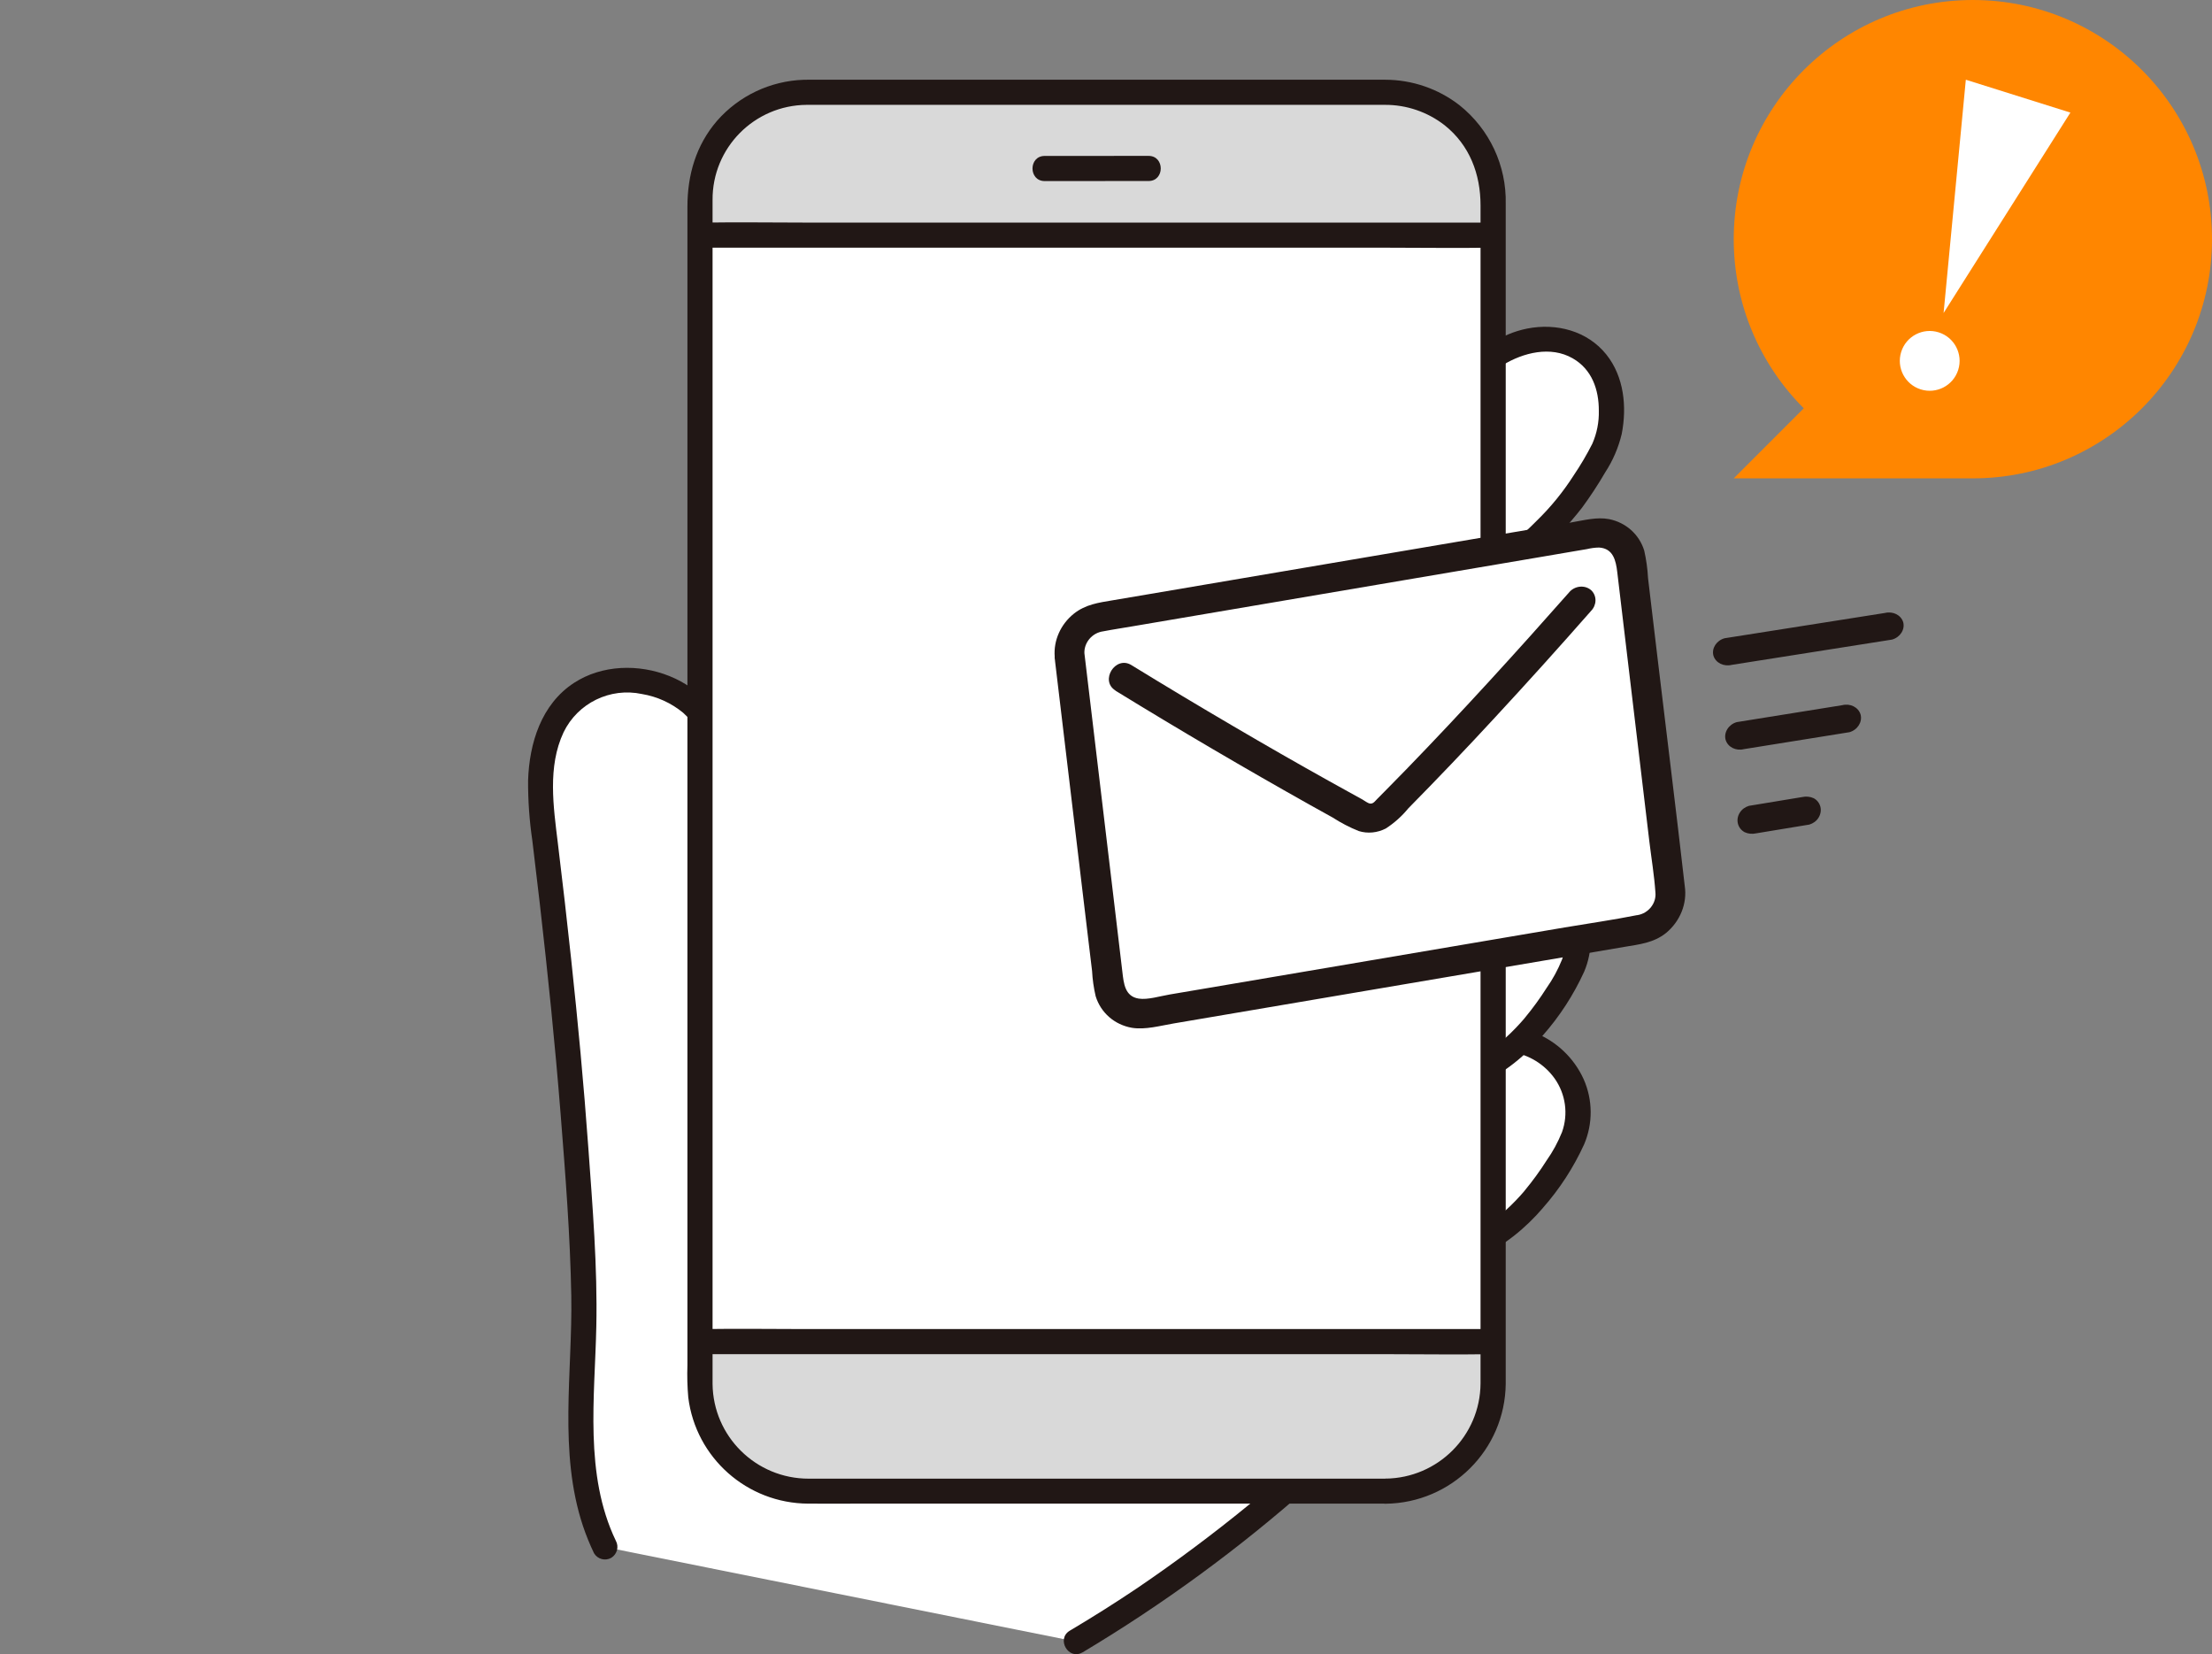 <svg width="222" height="166" viewBox="0 0 222 166" fill="none" xmlns="http://www.w3.org/2000/svg">
<rect x="0" y="0" width="222" height="166" fill="#808080" stroke="none"/>
<g clip-path="url(#clip0_919_1425)">
<path d="M153.935 120.331C154.878 119.202 155.737 118.01 156.516 116.765C157.401 115.515 158.022 114.097 158.333 112.595C158.649 110.021 157.585 107.468 155.531 105.877C153.15 104.012 149.9 103.687 147.193 105.047C145.192 106.04 143.59 107.673 142.158 109.385C140.851 110.872 139.766 112.532 138.929 114.323C138.091 116.124 137.791 118.125 138.07 120.09C138.486 123.598 141.673 126.103 145.192 125.694C145.265 125.683 145.339 125.673 145.413 125.662C146.851 125.468 148.231 124.98 149.469 124.218C151.17 123.183 152.676 121.865 153.94 120.331H153.935Z" fill="white"/>
<path d="M154.831 121.224C156.527 119.307 157.922 117.154 158.986 114.827C159.877 112.736 159.861 110.373 158.939 108.293C156.964 103.949 151.944 101.88 147.472 103.561C145.339 104.485 143.453 105.893 141.973 107.678C140.346 109.401 138.982 111.355 137.928 113.482C136.78 115.783 136.438 118.393 136.949 120.914C137.433 123.057 138.781 124.906 140.678 126.019C145.792 128.845 151.533 125.09 154.831 121.229C155.305 120.73 155.305 119.948 154.831 119.449C154.335 118.96 153.54 118.96 153.045 119.449C150.775 122.106 147.172 125.174 143.369 124.349C141.726 123.997 140.362 122.863 139.73 121.313C139.05 119.528 139.045 117.558 139.719 115.772C140.399 113.929 141.405 112.222 142.69 110.73C143.822 109.223 145.176 107.894 146.709 106.791C148.173 105.746 149.985 105.31 151.765 105.572C153.482 105.856 155.015 106.806 156.026 108.219C157.132 109.785 157.412 111.786 156.769 113.592C156.363 114.601 155.847 115.557 155.22 116.444C154.557 117.49 153.825 118.493 153.034 119.449C152.56 119.948 152.56 120.73 153.034 121.229C153.53 121.718 154.325 121.718 154.82 121.229L154.831 121.224Z" fill="#211715"/>
<path d="M153.935 82.01C154.878 80.881 155.737 79.689 156.516 78.444C157.401 77.194 158.022 75.776 158.333 74.274C158.655 71.7 157.585 69.147 155.531 67.556C153.15 65.691 149.9 65.366 147.193 66.726C145.192 67.719 143.59 69.352 142.158 71.064C140.851 72.551 139.766 74.211 138.929 76.002C138.091 77.803 137.791 79.804 138.07 81.769C138.486 85.277 141.673 87.783 145.192 87.373C145.265 87.362 145.339 87.352 145.413 87.341C146.851 87.147 148.231 86.659 149.469 85.897C151.165 84.862 152.676 83.549 153.94 82.01H153.935Z" fill="white"/>
<path d="M153.935 103.02C154.878 101.89 155.737 100.698 156.516 99.453C157.401 98.203 158.022 96.785 158.333 95.283C158.649 92.709 157.585 90.157 155.531 88.565C153.15 86.701 149.895 86.375 147.193 87.735C145.192 88.728 143.59 90.362 142.158 92.074C140.851 93.56 139.766 95.22 138.929 97.011C138.091 98.812 137.791 100.814 138.07 102.778C138.486 106.287 141.673 108.792 145.192 108.382C145.265 108.372 145.339 108.361 145.413 108.351C146.851 108.156 148.231 107.668 149.469 106.906C151.17 105.872 152.676 104.553 153.94 103.02H153.935Z" fill="white"/>
<path d="M142.737 42.382C141.794 43.511 140.936 44.703 140.156 45.948C139.271 47.198 138.65 48.616 138.339 50.118C138.018 52.692 139.087 55.245 141.141 56.836C143.522 58.706 146.777 59.026 149.479 57.666C151.481 56.673 155.531 52.928 156.964 51.216C158.396 49.399 159.671 47.461 160.767 45.423C161.667 43.548 161.952 41.436 161.573 39.388C161.288 37.486 160.14 35.822 158.47 34.871C157.196 34.167 155.726 33.894 154.283 34.083C152.845 34.277 151.465 34.766 150.227 35.527C148.51 36.536 144.022 40.858 142.732 42.382H142.737Z" fill="white"/>
<path d="M60.706 155.233C56.85 147.302 58.952 137.585 58.546 128.541C57.962 115.468 57.024 103.561 54.622 83.838C54.143 79.894 53.822 75.949 55.676 72.43C57.53 68.916 61.659 67.572 65.51 68.606C68.986 69.541 71.072 71.7 72.394 75.035L136.474 142.748C127.889 151.173 118.334 158.547 108.005 164.724L60.711 155.233H60.706Z" fill="white"/>
<path d="M108.637 165.811C116.765 160.958 124.413 155.354 131.492 149.072C133.493 147.302 135.447 145.495 137.365 143.636C138.539 142.506 136.748 140.726 135.579 141.85C128.985 148.279 121.832 154.119 114.21 159.303C111.971 160.811 109.691 162.25 107.368 163.626C105.972 164.456 107.242 166.636 108.643 165.8L108.637 165.811Z" fill="#211715"/>
<path d="M73.611 74.699C72.362 71.6 70.355 69.116 67.19 67.84C64.124 66.605 60.422 66.689 57.609 68.522C54.327 70.66 53.116 74.578 53 78.318C52.989 80.34 53.132 82.357 53.427 84.353C53.679 86.459 53.932 88.565 54.175 90.671C54.98 97.704 55.707 104.748 56.266 111.807C56.745 117.852 57.224 123.945 57.335 130.011C57.467 137.669 56.034 145.7 58.51 153.132C58.826 154.067 59.194 154.975 59.621 155.863C59.979 156.457 60.748 156.661 61.349 156.315C61.938 155.952 62.139 155.196 61.801 154.592C58.625 147.964 59.7 140.19 59.847 133.1C59.974 127.112 59.468 121.077 59.041 115.105C58.589 108.813 57.999 102.531 57.324 96.26C56.908 92.373 56.461 88.487 55.987 84.605C55.544 80.965 54.938 76.931 56.561 73.481C57.983 70.545 61.233 68.958 64.43 69.641C65.947 69.893 67.369 70.539 68.554 71.516C69.718 72.572 70.619 73.89 71.177 75.361C71.382 76.017 72.062 76.406 72.731 76.243C73.4 76.054 73.795 75.361 73.616 74.694L73.611 74.699Z" fill="#211715"/>
<path d="M154.831 82.898C156.527 80.981 157.922 78.827 158.986 76.501C159.877 74.41 159.861 72.047 158.939 69.967C156.964 65.623 151.944 63.554 147.472 65.234C145.339 66.159 143.453 67.566 141.973 69.352C140.346 71.075 138.982 73.029 137.928 75.156C136.78 77.457 136.438 80.072 136.949 82.588C137.433 84.731 138.781 86.575 140.678 87.693C145.792 90.519 151.533 86.764 154.831 82.903C155.31 82.404 155.31 81.616 154.831 81.117C154.335 80.629 153.54 80.629 153.045 81.117C150.775 83.775 147.172 86.842 143.369 86.023C141.726 85.671 140.362 84.537 139.73 82.987C139.05 81.201 139.045 79.232 139.719 77.446C140.399 75.602 141.405 73.895 142.69 72.404C143.822 70.891 145.176 69.567 146.709 68.465C148.173 67.419 149.985 66.983 151.765 67.246C153.482 67.53 155.015 68.48 156.026 69.893C157.132 71.458 157.412 73.46 156.769 75.266C156.363 76.275 155.847 77.231 155.22 78.118C154.557 79.163 153.825 80.167 153.034 81.123C152.555 81.622 152.555 82.409 153.034 82.908C153.53 83.397 154.325 83.397 154.82 82.908L154.831 82.898Z" fill="#211715"/>
<path d="M154.831 103.907C156.527 101.99 157.922 99.837 158.986 97.51C159.877 95.419 159.861 93.056 158.939 90.976C156.964 86.632 151.944 84.563 147.472 86.244C145.339 87.168 143.453 88.576 141.973 90.362C140.346 92.084 138.982 94.038 137.928 96.165C136.78 98.466 136.438 101.081 136.949 103.597C137.433 105.74 138.781 107.584 140.678 108.703C145.792 111.528 151.533 107.773 154.831 103.912C155.305 103.413 155.305 102.631 154.831 102.132C154.335 101.643 153.54 101.643 153.045 102.132C150.775 104.79 147.172 107.857 143.369 107.038C141.726 106.686 140.362 105.551 139.73 104.002C139.05 102.216 139.045 100.246 139.719 98.46C140.399 96.617 141.405 94.905 142.69 93.413C143.822 91.906 145.176 90.577 146.709 89.479C148.173 88.434 149.985 87.998 151.765 88.26C153.482 88.544 155.015 89.495 156.026 90.908C157.132 92.473 157.412 94.474 156.769 96.281C156.363 97.289 155.847 98.245 155.22 99.133C154.557 100.178 153.825 101.181 153.034 102.137C152.56 102.636 152.56 103.419 153.034 103.918C153.53 104.401 154.325 104.401 154.82 103.918L154.831 103.907Z" fill="#211715"/>
<path d="M141.847 41.489C140.788 42.76 139.819 44.099 138.95 45.507C138.065 46.799 137.449 48.254 137.128 49.782C136.706 52.592 137.712 55.434 139.809 57.356C142.073 59.394 145.197 60.192 148.168 59.488C150.496 58.911 152.371 57.319 154.13 55.78C155.847 54.336 157.401 52.713 158.776 50.943C159.613 49.803 160.393 48.616 161.104 47.392C161.873 46.216 162.431 44.913 162.758 43.548C163.29 40.827 162.995 37.807 161.22 35.58C159.313 33.195 156.195 32.392 153.272 32.969C150.601 33.5 148.526 35.081 146.551 36.846C144.876 38.285 143.306 39.84 141.842 41.489C141.368 41.988 141.368 42.77 141.842 43.269C142.337 43.758 143.132 43.758 143.627 43.269C144.733 42.019 145.913 40.827 147.151 39.708C147.852 39.057 148.563 38.411 149.295 37.791C149.769 37.36 150.285 36.972 150.828 36.63C152.877 35.38 155.621 34.687 157.833 35.953C159.766 37.056 160.467 39.088 160.461 41.216C160.488 42.35 160.266 43.474 159.813 44.514C159.255 45.617 158.628 46.683 157.933 47.708C156.869 49.373 155.615 50.911 154.193 52.288C152.803 53.7 151.275 54.982 149.642 56.106C147.825 57.319 145.518 57.561 143.49 56.741C141.157 55.812 139.603 53.585 139.54 51.08C139.54 49.656 140.172 48.369 140.894 47.172C141.705 45.801 142.621 44.498 143.638 43.269C144.112 42.77 144.112 41.988 143.638 41.489C143.143 41 142.342 41 141.847 41.489Z" fill="#211715"/>
<path d="M139.071 9.266H81.048C75.087 9.266 70.255 14.084 70.255 20.028V138.872C70.255 144.815 75.087 149.634 81.048 149.634H139.071C145.032 149.634 149.864 144.815 149.864 138.872V20.028C149.864 14.084 145.032 9.266 139.071 9.266Z" fill="#D9D9D9"/>
<path d="M104.845 18.169C108.321 18.169 111.798 18.169 115.274 18.163C116.902 18.163 116.902 15.642 115.274 15.642C111.798 15.642 108.321 15.642 104.845 15.647C103.217 15.647 103.217 18.169 104.845 18.169Z" fill="#211715"/>
<path d="M147.615 23.589H70.487L70.255 23.594V134.623H149.785L149.864 134.617V23.594H147.615V23.589Z" fill="white"/>
<path d="M139.071 148.373H86.436C84.677 148.373 82.918 148.379 81.158 148.373C75.875 148.379 71.572 144.14 71.514 138.872C71.514 138.163 71.514 137.448 71.514 136.739V20.07C71.477 14.833 75.707 10.558 80.953 10.521C80.985 10.521 81.016 10.521 81.043 10.521C81.427 10.521 81.817 10.521 82.201 10.521H138.971C141.146 10.505 143.269 11.23 144.981 12.564C147.499 14.565 148.589 17.48 148.589 20.611V136.193C148.589 137.07 148.589 137.953 148.589 138.83C148.552 144.066 144.312 148.31 139.061 148.368C137.433 148.384 137.428 150.905 139.061 150.889C145.687 150.81 151.044 145.469 151.117 138.861C151.123 138.063 151.117 137.259 151.117 136.461V20.469C151.207 16.624 149.49 12.958 146.477 10.558C144.349 8.903 141.721 8.005 139.019 8C138.502 8 137.986 8 137.465 8H82.08C81.606 8 81.127 7.99 80.653 8.005C77.308 8.121 74.164 9.612 71.962 12.123C69.844 14.586 68.991 17.564 68.991 20.747V136.986C68.954 138.068 68.981 139.15 69.076 140.222C69.829 146.288 74.985 150.852 81.116 150.879C82.833 150.889 84.55 150.879 86.268 150.879H139.071C140.699 150.879 140.699 148.358 139.071 148.358V148.373Z" fill="#211715"/>
<path d="M70.487 135.883H139.487C142.832 135.883 146.182 135.936 149.532 135.883H149.79C151.417 135.883 151.417 133.362 149.79 133.362H80.705C77.382 133.362 74.053 133.31 70.729 133.362H70.482C68.854 133.362 68.854 135.883 70.482 135.883H70.487Z" fill="#211715"/>
<path d="M70.487 24.855H139.487C142.832 24.855 146.182 24.907 149.532 24.855H149.79C151.417 24.855 151.417 22.334 149.79 22.334H80.705C77.382 22.334 74.053 22.281 70.729 22.334H70.482C68.854 22.334 68.854 24.855 70.482 24.855H70.487Z" fill="#211715"/>
</g>
<rect width="61.957" height="36.388" transform="matrix(0.928 -0.158 0.134 1.042 105.909 63.543)" fill="white"/>
<path d="M105.879 66.278C106.787 73.88 107.694 81.489 108.602 89.091C108.826 90.955 109.049 92.819 109.272 94.683L109.602 97.426C109.647 98.282 109.767 99.131 109.963 99.964C110.474 101.623 111.861 102.831 113.606 103.134C114.964 103.349 116.435 102.925 117.793 102.696C130.172 100.592 142.551 98.494 154.93 96.39L163.05 95.009C164.535 94.758 165.96 94.613 167.202 93.622C168.624 92.453 169.345 90.655 169.086 88.916C168.222 81.337 167.276 73.766 166.373 66.189C166.145 64.288 165.923 62.387 165.694 60.487C165.598 59.662 165.496 58.832 165.4 58.008C165.351 57.071 165.221 56.149 165.015 55.241C164.515 53.62 163.172 52.423 161.478 52.088C160.251 51.857 158.971 52.207 157.738 52.414L142.076 55.073L123.376 58.248L115.161 59.644L111.67 60.235C110.267 60.471 108.948 60.644 107.776 61.578C106.45 62.639 105.723 64.264 105.852 65.89C105.855 66.698 106.494 67.328 107.314 67.33C108.141 67.307 108.83 66.621 108.86 65.806C108.671 64.719 109.415 63.636 110.53 63.383C110.593 63.369 110.662 63.355 110.731 63.347C111.738 63.152 112.75 63.007 113.757 62.83L121.016 61.597L138.533 58.621L154.667 55.882L157.907 55.329L159.259 55.1C159.669 55.002 160.077 54.947 160.491 54.942C161.909 55.032 162.175 56.252 162.312 57.415C162.52 59.15 162.722 60.878 162.93 62.613C163.797 69.901 164.663 77.19 165.536 84.473C165.74 86.152 166.024 87.841 166.139 89.535C166.259 90.624 165.448 91.647 164.341 91.826C164.316 91.826 164.291 91.833 164.26 91.834C161.867 92.314 159.448 92.653 157.045 93.06C145.088 95.09 133.124 97.121 121.16 99.152L117.411 99.787C116.405 99.957 115.186 100.343 114.282 100.202C112.886 99.982 112.779 98.664 112.642 97.514L112.019 92.267C111.147 84.941 110.27 77.609 109.398 70.284L108.815 65.4C108.611 64.622 107.797 64.181 106.995 64.414C106.193 64.671 105.707 65.487 105.885 66.271L105.879 66.278Z" fill="#211715"/>
<path d="M111.943 69.301C118.382 73.253 124.901 77.081 131.505 80.786C132.25 81.202 132.995 81.618 133.74 82.028C134.57 82.563 135.446 83.024 136.375 83.393C137.257 83.665 138.237 83.572 139.088 83.131C139.943 82.574 140.701 81.893 141.341 81.112C144.284 78.124 147.178 75.094 150.016 72.017C153.283 68.492 156.502 64.92 159.67 61.313C160.255 60.722 160.281 59.818 159.729 59.258C159.152 58.71 158.199 58.736 157.59 59.316C152.244 65.369 146.806 71.353 141.171 77.166C140.502 77.851 139.832 78.535 139.157 79.221C138.838 79.544 138.526 79.862 138.208 80.18C138.007 80.379 137.835 80.656 137.527 80.634C137.275 80.617 136.942 80.335 136.737 80.225L135.701 79.654C134.918 79.221 134.136 78.787 133.354 78.354C130.151 76.569 126.974 74.746 123.817 72.893C120.374 70.878 116.952 68.826 113.549 66.737C111.944 65.75 110.351 68.308 111.95 69.289L111.943 69.301Z" fill="#211715"/>
<path d="M189.165 61.508L175.108 63.725L173.08 64.044C172.267 64.274 171.767 65.048 171.961 65.786C172.18 66.512 172.993 66.915 173.806 66.714L187.863 64.498L189.891 64.178C190.704 63.948 191.203 63.169 191.01 62.436C190.79 61.71 189.977 61.307 189.165 61.508Z" fill="#211715"/>
<path d="M184.891 70.76L175.619 72.248L174.301 72.46C173.489 72.693 172.99 73.484 173.183 74.228C173.402 74.965 174.214 75.374 175.025 75.17L184.298 73.682L185.616 73.47C186.428 73.237 186.927 72.446 186.733 71.702C186.514 70.965 185.702 70.556 184.891 70.76Z" fill="#211715"/>
<path d="M180.858 79.981L176.192 80.751L175.532 80.859C175.15 80.971 174.814 81.215 174.609 81.545C174.165 82.243 174.386 83.121 175.095 83.505C175.451 83.67 175.86 83.707 176.261 83.618L180.927 82.849L181.587 82.741C181.969 82.628 182.305 82.385 182.51 82.054C182.722 81.712 182.791 81.313 182.694 80.936C182.597 80.578 182.36 80.272 182.024 80.094C181.668 79.93 181.259 79.892 180.858 79.981Z" fill="#211715"/>
<path fill-rule="evenodd" clip-rule="evenodd" d="M198 48C211.255 48 222 37.255 222 24C222 10.745 211.255 0 198 0C184.745 0 174 10.745 174 24C174 30.627 176.686 36.627 181.029 40.971L174 48H197.976C197.984 48 197.992 48 198 48Z" fill="#FF8600"/>
<circle cx="193.669" cy="36.211" r="3" transform="rotate(17.445 193.669 36.211)" fill="white"/>
<path d="M197.294 8L195.062 31.408L207.788 11.298L197.294 8Z" fill="white"/>
<defs>
<clipPath id="clip0_919_1425">
<rect width="110" height="158" fill="white" transform="translate(53 8)"/>
</clipPath>
</defs>
</svg>
